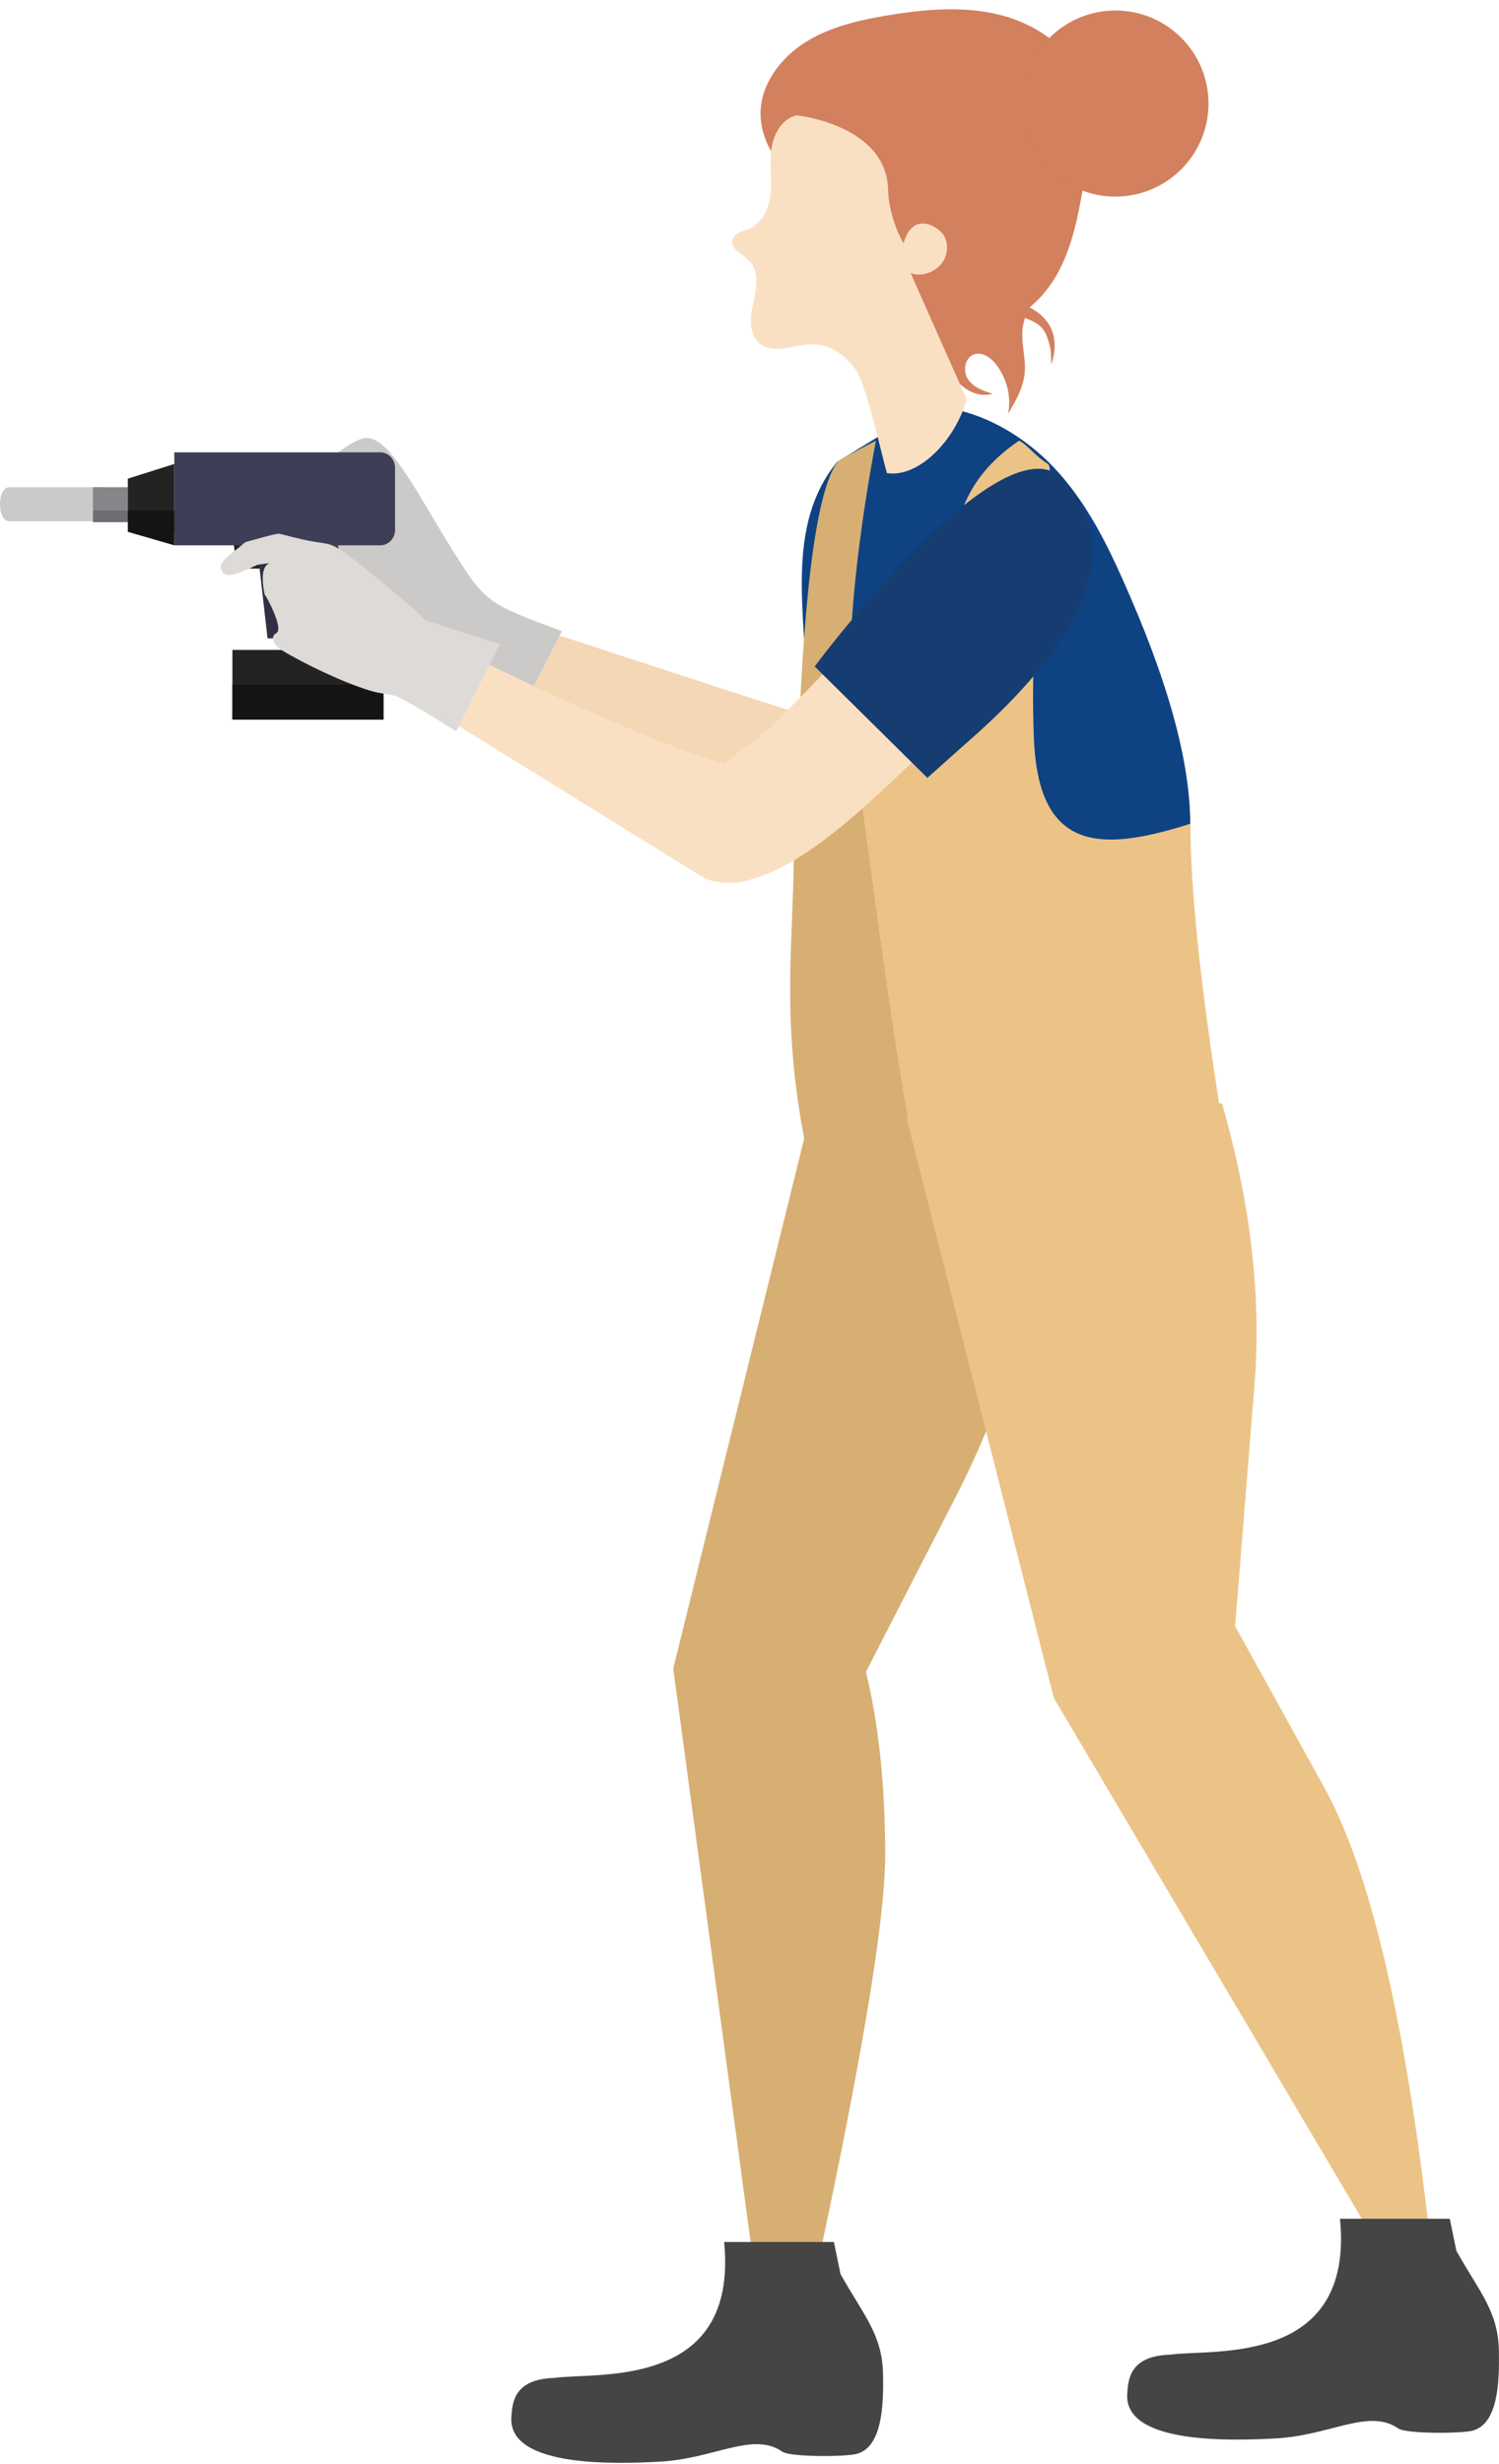 <svg xmlns="http://www.w3.org/2000/svg" width="129" height="212" viewBox="0 0 129 212">
    <g fill="none" fill-rule="evenodd">
        <path fill="#FFF" d="M-802-2264H478v4001H-802z"/>
        <path fill="#D7AF73" d="M69.472 96.893l21.546-9.557.055 1.442a81.147 81.147 0 0 1-8.898 40.172l-7.654 14.911c1.104 4.57 1.656 9.814 1.656 15.73 0 5.917-2.263 19.182-6.789 39.796a439.362 439.362 0 0 1-3.931-.091l-7.52-55.723 11.535-46.68z"/>
        <path fill="#454545" d="M62.318 192.924c1.25 12.816-11.163 11.167-14.628 11.695-3.47.107-3.594 2.119-3.682 3.344-.328 4.479 9.387 4.03 12.696 3.866 4.775-.237 8.059-2.631 10.622-.865.692.476 5.402.448 6.388.194 2.255-.585 2.315-4.336 2.28-6.789-.051-3.47-1.627-5.07-3.66-8.681l-.571-2.764h-9.445z"/>
        <path fill="#0F4283" d="M79.927 34.924c4.407.21 8.397 2.64 11.172 5.744 2.771 3.104 4.503 6.848 6.116 10.564 3.715 8.549 5.445 15.46 5.19 20.735l-33.01 3.07c-.48-.25 0-1.767 0-15.156 0-6.958-1.905-14.567 2.65-20.141l7.882-4.816z"/>
        <path fill="#D3805F" d="M85.85 1.234c-3.078-.725-6.335-.43-9.488.095-2.445.407-4.928.975-7.037 2.299-2.108 1.323-3.796 3.54-3.872 5.975-.056 1.857.823 3.623 2.052 4.997.8.893 2.575 2.814 3.83 3.078 1.056.223 1.876-.855 3.005-.275.78.4 1.218 1.24 1.449 2.078.24.87.297 1.831-.081 2.668a2.497 2.497 0 0 1-.43.65c-.854.94-.963 2.307-.184 3.265a12.206 12.206 0 0 0 4.574 3.475c.422.184.863.337 1.313.44.213.509.367 1.058.582 1.565.636 1.509 2.249 2.81 3.864 2.335-.819-.237-1.679-.564-2.137-1.269-.457-.704-.246-1.878.583-2.128.662-.2 1.324.26 1.757.774a5.33 5.33 0 0 1 1.13 4.346c.635-1.081 1.283-2.205 1.415-3.435.143-1.325-.331-2.646-.159-3.968.037-.283.108-.562.19-.835.148.058.297.116.44.179 1.054.463 1.43.963 1.763 2.523.055.262.045 1.295.045 1.295.048-.148 1.36-3.246-1.845-4.906.358-.31.705-.63 1.02-.982 2.367-2.63 3.051-6.271 3.639-9.706.52-3.04 1.019-6.274-.197-9.068-1.244-2.855-4.144-4.74-7.221-5.465"/>
        <path fill="#D3805F" d="M102.856 4.786a8.007 8.007 0 0 1-2.744 10.988 8.007 8.007 0 0 1-10.989-2.736 8.008 8.008 0 0 1 2.743-10.989 8.008 8.008 0 0 1 10.99 2.737"/>
        <path fill="#FAE0C2" d="M68.56 9.924c-1.233.268-1.98 1.577-2.164 2.829-.187 1.25.03 2.528-.073 3.79-.103 1.26-.648 2.622-1.809 3.123-.562.245-1.328.36-1.486.953-.213.789.85 1.227 1.429 1.8.894.883.66 2.355.384 3.58-.277 1.228-.447 2.727.508 3.542 1.225 1.046 3.072.047 4.681.083 1.49.033 2.828 1.025 3.665 2.262.834 1.236 2.218 7.386 2.628 8.82 2.596.428 5.771-2.58 6.872-6.321L78.36 23.483c.843.352 1.856.026 2.504-.619.648-.642.834-1.718.41-2.526-.425-.81-2.716-2.294-3.515.608 0 0-1.27-2.1-1.334-4.644-.146-5.573-7.865-6.378-7.865-6.378"/>
        <path fill="#D7AF73" d="M69.195 97.906c-2.477-13.037-.177-20.066-1.13-30.142.426-.963.525-2.425.657-4.732.257-4.47.789-19.947 3.381-23.325.244-.198 1.336-.792 3.274-1.783-1.837 9.817-2.567 18.145-2.19 24.984 1.088.127 2.11.216 3.103.277l.023.726c2.789 19.99 1.968 26.879 2.522 33.995-2.914.02-9.257.137-9.64 0z"/>
        <path fill="#EBC386" d="M90.178 39.919c.875.543-1.744 10.906-1.2 23.701.413 9.71 5.766 9.71 13.466 7.26 0 5.613.863 13.891 2.59 24.836-17.423.99-26.343 1.41-26.76 1.258-2.426-12.868-5.846-43.478-5.292-33.354 3.847.457 5.496-.757 9.305-.63.597-10.618-3.328-19.15 5.413-25.069.732.356 1.345 1.295 2.478 1.998z"/>
        <path fill="#EBC386" d="M78 96.17l27.158-1.246c2.472 8.627 3.406 16.707 2.8 24.237l-1.667 20.77c1.112 2.008 3.67 6.637 7.675 13.886 4.004 7.25 7.056 20.386 9.156 39.41-1.236.486-2.472.968-3.71 1.447L90.69 146.11 78 96.171z"/>
        <path fill="#454545" d="M115.318 190.924c1.25 12.816-11.163 11.167-14.628 11.695-3.47.107-3.594 2.119-3.682 3.344-.328 4.479 9.387 4.03 12.696 3.866 4.775-.237 8.059-2.631 10.622-.865.692.476 5.402.448 6.388.194 2.255-.585 2.315-4.336 2.28-6.789-.051-3.47-1.627-5.07-3.66-8.681l-.571-2.764h-9.445z"/>
        <path fill="#F4D7B5" d="M26.434 46.595c3.554-2.954 4.977-4.47 6.104-4.607 1.878-.229 4.496 4.004 7.308 7.666 3.653 4.756 3.83 3.566 9.442 5.402 7.152 2.339 18.924 6.206 20.534 6.665 5.926 1.69 2.672 12.953-3.625 10.781-8.848-3.234-15.168-9.463-23.536-14.025-1.593-.258-3.73.038-5.296-.73l-5.407-2.66-8.59-5.447s2.941-2.743 3.066-3.045"/>
        <path fill="#CCCAC8" d="M24.603 42.074c4.183-2.76 5.769-4.4 7.001-4.384 2.051.025 4.6 5.32 7.372 9.702 2.85 4.508 2.9 4.5 9.38 6.92l-3.99 7.739c-5.147-4.215-6.928-3.81-9.414-5.51l-5.506-3.766-8.603-7.34s3.59-3.044 3.76-3.361"/>
        <path fill="#FAE0C2" d="M61.76 75.77c-1.6-.338-6.401-5.17 2.338-11.43.65-.201 3.572-3.023 8.766-8.465l7.893 7.587c-4.372 3.926-13.033 13.569-18.997 12.309z"/>
        <path fill="#232324" d="M22.618 45.924H20l.382 3H23z"/>
        <path fill="#3E3E56" d="M28.983 45.924H22l1.017 9H30z"/>
        <path fill="#303042" d="M25.648 45.924H22l1.094 9H27l-.264-.044z"/>
        <path fill="#232324" d="M33 61.924H20v-6h13z"/>
        <path fill="#141414" d="M33 61.924H20v-3h13z"/>
        <path fill="#CCCAC8" d="M.794 41.924H9v2.936H.794c-1.059 0-1.059-2.936 0-2.936"/>
        <path fill="#85858A" d="M11 44.924H8v-3h3z"/>
        <path fill="#232324" d="M11 41.188l4-1.264v6l-4-1.159z"/>
        <path fill="#3E3E56" d="M32.733 38.924H15v8h17.733c.697 0 1.267-.6 1.267-1.332v-5.336c0-.732-.57-1.332-1.267-1.332"/>
        <path fill="#6E6E73" d="M11 44.924H8v-1h3z"/>
        <path fill="#141414" d="M15 43.924v3l-4-1.16v-1.84z"/>
        <path fill="#FAE0C2" d="M36.042 60.348l2.05-5.145c11.757 5.932 20.64 9.682 26.646 11.248 6.64 1.733 3.067 11.442-4.002 9.19L36.042 60.348z"/>
        <path fill="#DEDAD7" d="M26.956 46.599c-1.137-.186-2.757-.649-2.945-.674-.276-.033-2.907.734-2.907.734-1.512 1.303-2.489 1.717-1.958 2.565.322.517 1.224.206 3.025-.627l1.033-.141c-.603.23-.745 1.139-.424 2.724.098.018 1.66 2.907 1.013 3.288-.681.4-.106 1.139.437 1.468 1.99 1.208 5.265 2.774 7.582 3.485 1.015.312 1.88.298 2.51.573 1.496.76 3.506 2.066 4.948 2.93L43 55.442l-6.478-2.105c-.5-.757-6.052-5.228-6.782-5.727-1.26-.866-1.357-.779-2.784-1.011z"/>
        <path fill="#153D71" d="M79.808 66.937a676.839 676.839 0 0 1 3.749-3.342c9.493-8.388 13.408-16.226 8.007-22.293-4.685-5.191-18.488 12.092-21.454 16.047l9.698 9.588z"/>
    </g>
</svg>
